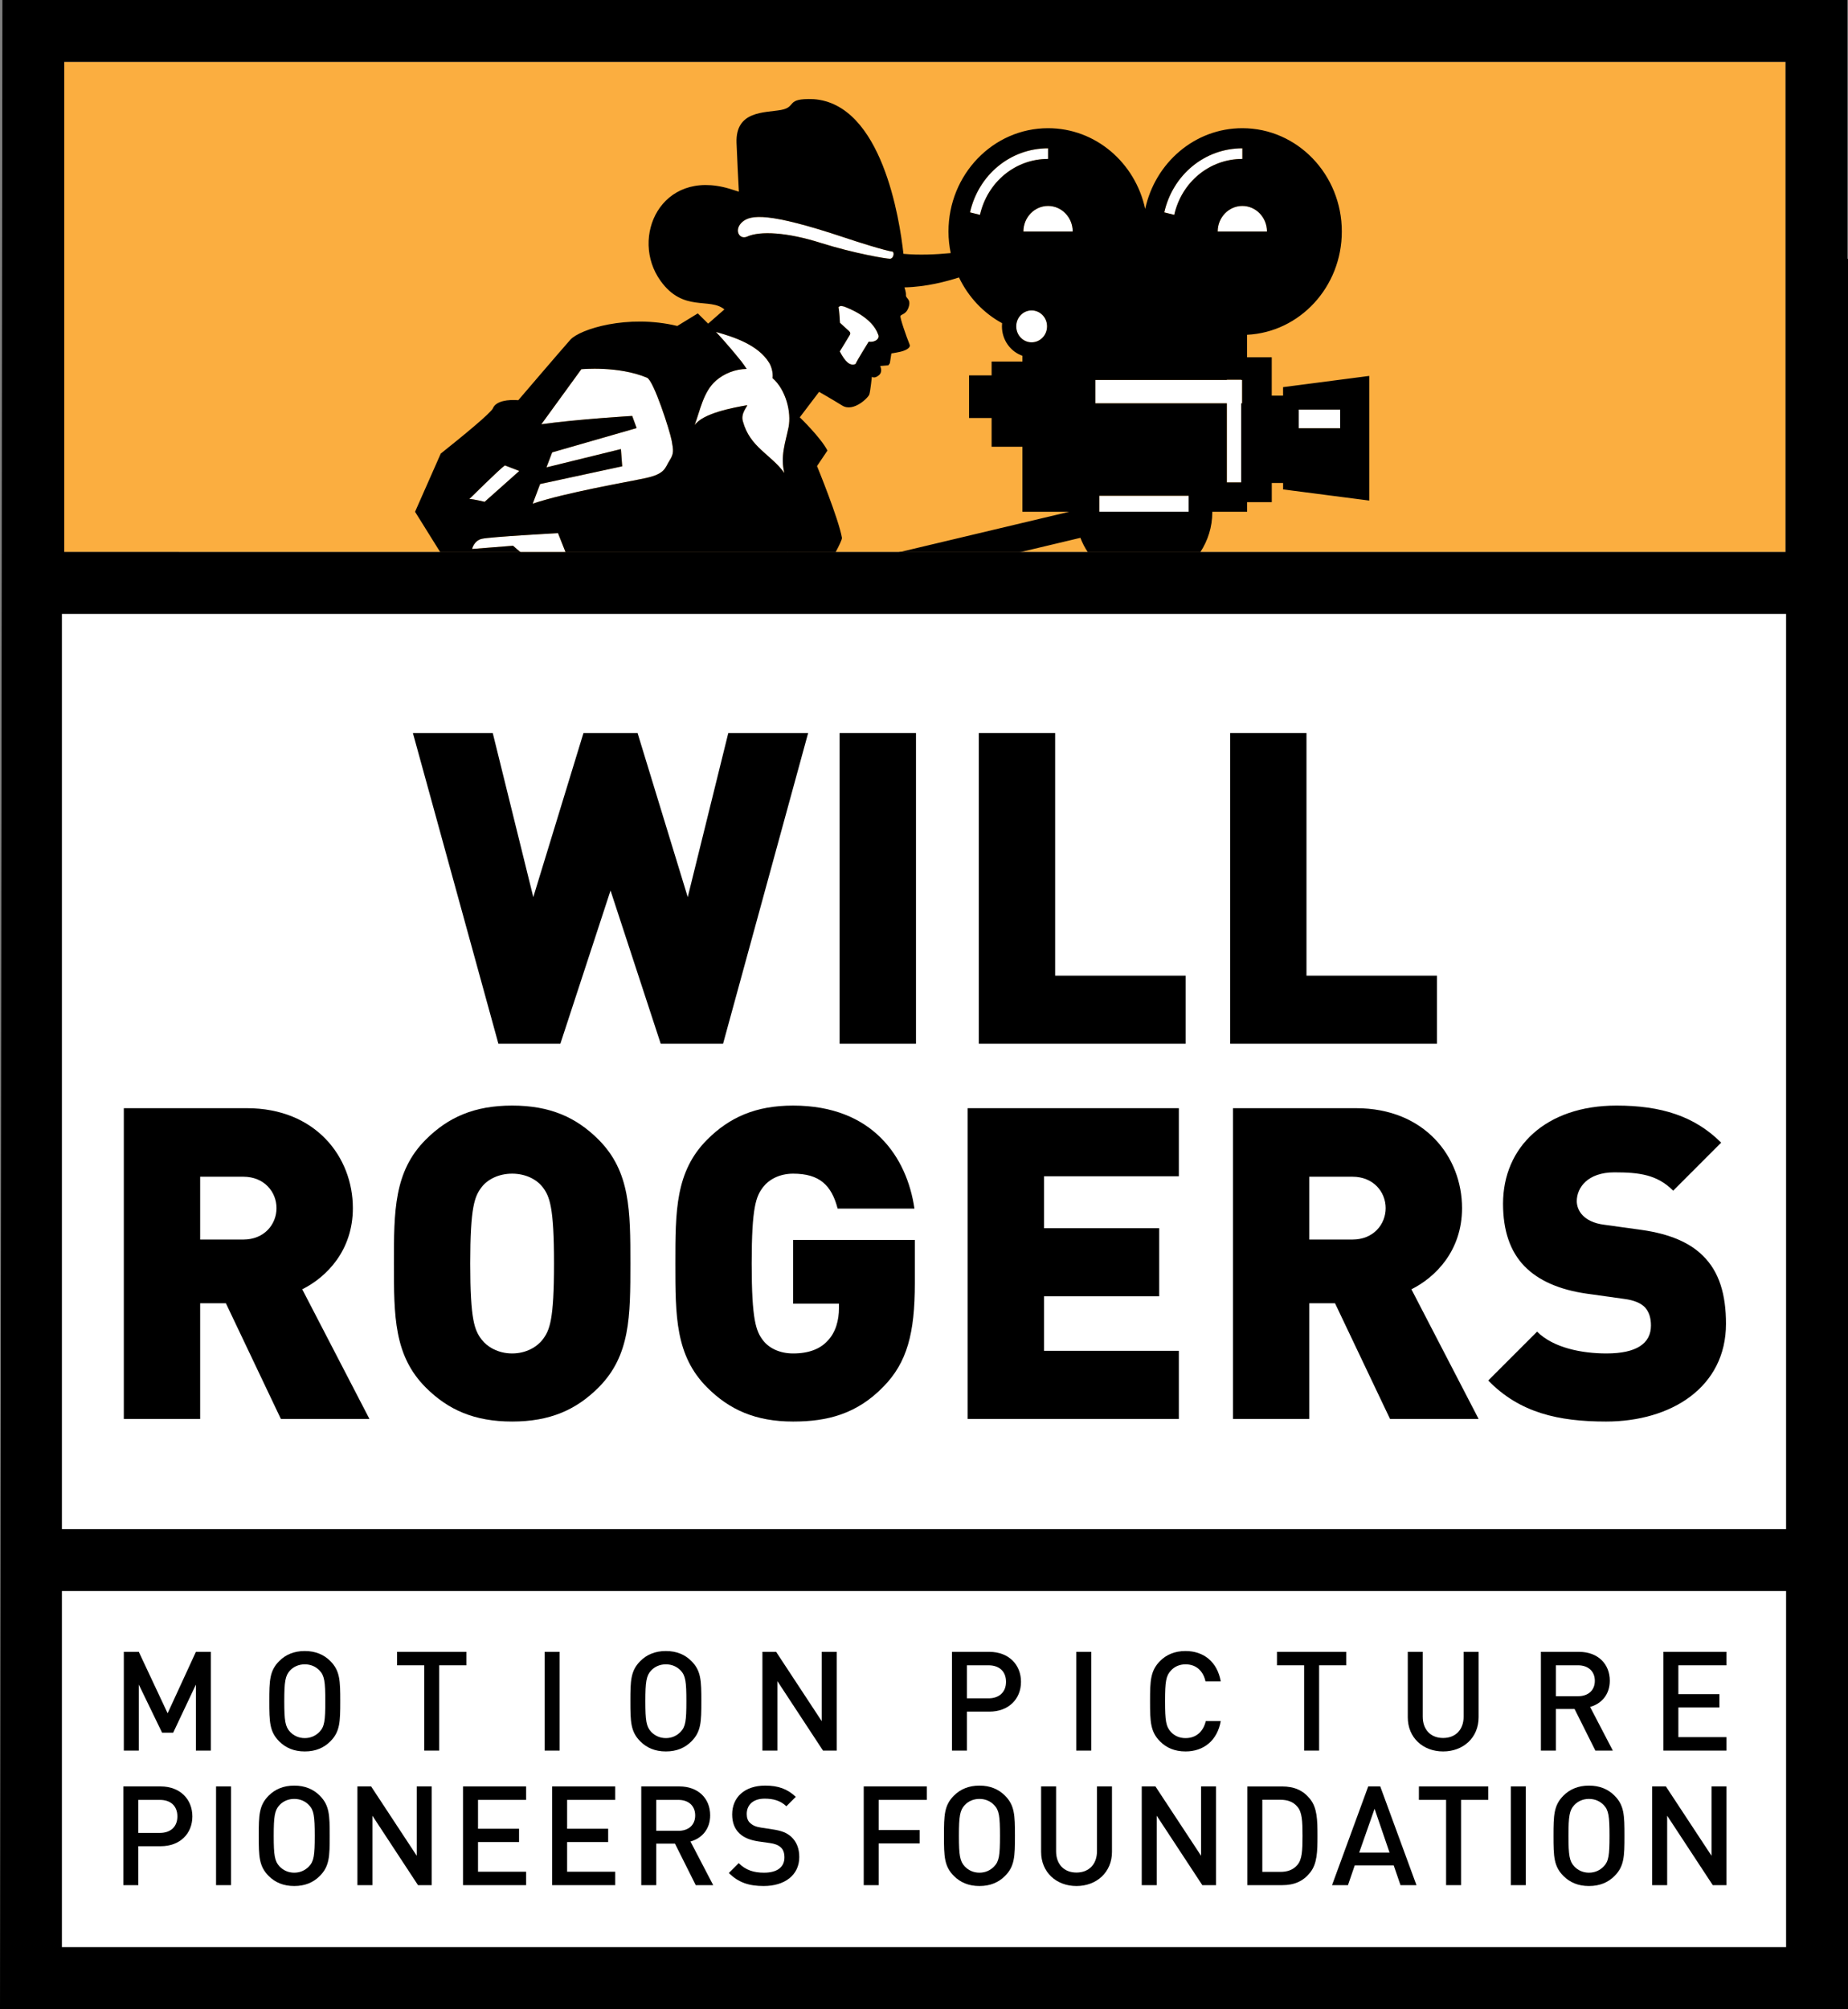 <svg xmlns="http://www.w3.org/2000/svg" version="1.1" xmlns:xlink="http://www.w3.org/1999/xlink" xmlns:svgjs="http://svgjs.dev/svgjs" width="316.016" height="343.455"><rect width="100%" height="100%" fill="#808080" stroke="none"/><svg id="SvgjsSvg1032" xmlns="http://www.w3.org/2000/svg" version="1.1" viewBox="0 0 316.016 343.455">
  <!-- Generator: Adobe Illustrator 29.2.1, SVG Export Plug-In . SVG Version: 2.1.0 Build 116)  -->
  <defs>
    <style>
      .st0 {
        fill: #fff;
      }

      .st1 {
        fill: #fbae40;
      }
    </style>
  </defs>
  <rect class="st0" x="10.572" y="104.945" width="294.87" height="227.939"></rect>
  <g>
    <path d="M123.651,178.427h-10.666l-8.582-26.188-8.579,26.188h-10.596l-14.624-53.12h13.657l6.934,28.056,8.582-28.056h9.248l8.582,28.056,6.936-28.056h13.655l-14.549,53.12Z"></path>
    <path d="M143.576,178.427v-53.12h13.062v53.12h-13.062Z"></path>
    <path d="M167.381,178.427v-53.12h13.054v41.484h22.308v11.636h-35.361Z"></path>
    <path d="M210.357,178.427v-53.12h13.057v41.484h22.308v11.636h-35.364Z"></path>
  </g>
  <g>
    <path d="M48.032,242.573l-9.403-19.773h-4.401v19.773h-13.055v-53.124h21.038c11.787,0,18.13,8.357,18.13,17.085,0,7.238-4.476,11.79-8.656,13.877l11.491,22.162h-15.145ZM41.614,201.165h-7.387v10.742h7.387c3.581,0,5.671-2.608,5.671-5.373,0-2.76-2.09-5.369-5.671-5.369Z"></path>
    <path d="M102.351,237.199c-3.806,3.803-8.281,5.818-14.771,5.818-6.492,0-10.968-2.016-14.775-5.818-5.445-5.448-5.445-12.235-5.445-21.189,0-8.952,0-15.741,5.445-21.188,3.807-3.806,8.283-5.82,14.775-5.82,6.49,0,10.965,2.015,14.771,5.82,5.447,5.446,5.447,12.235,5.447,21.188,0,8.954,0,15.741-5.447,21.189ZM92.802,202.953c-.971-1.269-2.837-2.312-5.223-2.312-2.389,0-4.253,1.043-5.223,2.312-1.195,1.571-1.944,3.355-1.944,13.057,0,9.7.749,11.414,1.944,12.984.97,1.268,2.834,2.384,5.223,2.384,2.386,0,4.252-1.115,5.223-2.384,1.19-1.57,1.938-3.284,1.938-12.984,0-9.701-.748-11.485-1.938-13.057Z"></path>
    <path d="M151.074,237.049c-4.553,4.703-9.626,5.969-15.445,5.969-6.415,0-10.895-2.016-14.697-5.818-5.444-5.448-5.444-12.235-5.444-21.189,0-8.952,0-15.741,5.444-21.188,3.803-3.806,8.283-5.82,14.697-5.82,13.656,0,19.473,8.88,20.744,17.608h-13.136c-1.045-4.03-3.133-5.969-7.608-5.969-2.387,0-4.178,1.043-5.147,2.312-1.194,1.571-1.94,3.355-1.94,13.057,0,9.7.745,11.564,1.94,13.13.97,1.27,2.76,2.238,5.147,2.238,2.76,0,4.625-.818,5.82-2.087,1.494-1.494,2.017-3.657,2.017-5.671v-.746h-7.837v-10.895h20.816v7.385c0,8.582-1.343,13.579-5.371,17.685Z"></path>
    <path d="M165.477,242.573v-53.124h36.11v11.64h-23.053v8.877h19.696v11.64h-19.696v9.324h23.053v11.644h-36.11Z"></path>
    <path d="M237.7,242.573l-9.404-19.773h-4.397v19.773h-13.054v-53.124h21.036c11.787,0,18.134,8.357,18.134,17.085,0,7.238-4.481,11.79-8.657,13.877l11.49,22.162h-15.148ZM231.285,201.165h-7.387v10.742h7.387c3.58,0,5.669-2.608,5.669-5.373,0-2.76-2.089-5.369-5.669-5.369Z"></path>
    <path d="M274.636,243.018c-8.131,0-14.773-1.491-20.143-7.016l8.356-8.353c2.761,2.76,7.609,3.729,11.863,3.729,5.149,0,7.608-1.714,7.608-4.774,0-1.267-.3-2.309-1.046-3.134-.671-.67-1.787-1.19-3.507-1.413l-6.414-.896c-4.702-.673-8.28-2.24-10.67-4.703-2.459-2.534-3.657-6.119-3.657-10.668,0-9.697,7.315-16.787,19.4-16.787,7.611,0,13.352,1.792,17.902,6.341l-8.205,8.209c-2.76-2.765-5.816-3.133-10.07-3.133-4.552,0-6.417,2.61-6.417,4.922,0,.67.222,1.643,1.044,2.463.673.675,1.792,1.344,3.658,1.57l6.41.889c4.778.674,8.211,2.169,10.45,4.406,2.837,2.761,3.953,6.715,3.953,11.641,0,10.815-9.326,16.708-20.518,16.708Z"></path>
  </g>
  <g>
    <path d="M33.499,299.271v-11.284l-3.887,8.226h-1.893l-3.984-8.226v11.284h-2.561v-16.878h2.561l4.929,10.5,4.835-10.5h2.561v16.878h-2.561Z"></path>
    <path d="M56.48,297.704c-1.092,1.092-2.514,1.711-4.36,1.711-1.849,0-3.274-.619-4.365-1.711-1.659-1.656-1.706-3.34-1.706-6.872s.047-5.213,1.706-6.873c1.09-1.091,2.516-1.709,4.365-1.709,1.847,0,3.269.618,4.36,1.709,1.661,1.66,1.706,3.341,1.706,6.873s-.045,5.216-1.706,6.872ZM54.63,285.567c-.64-.662-1.491-1.043-2.51-1.043-1.02,0-1.877.381-2.518,1.043-.827.899-.99,1.921-.99,5.265,0,3.343.164,4.338.99,5.238.641.661,1.497,1.065,2.518,1.065,1.019,0,1.87-.404,2.51-1.065.857-.877.996-1.895.996-5.238,0-3.344-.14-4.387-.996-5.265Z"></path>
    <path d="M75.108,284.69v14.58h-2.561v-14.58h-4.647v-2.298h11.853v2.298h-4.645Z"></path>
    <path d="M93.141,299.271v-16.878h2.558v16.878h-2.558Z"></path>
    <path d="M118.228,297.704c-1.088,1.092-2.511,1.711-4.36,1.711s-3.273-.619-4.365-1.711c-1.661-1.656-1.706-3.34-1.706-6.872s.044-5.213,1.706-6.873c1.092-1.091,2.516-1.709,4.365-1.709s3.272.618,4.36,1.709c1.661,1.66,1.707,3.341,1.707,6.873s-.045,5.216-1.707,6.872ZM116.383,285.567c-.643-.662-1.495-1.043-2.515-1.043-1.02,0-1.872.381-2.515,1.043-.83.899-.994,1.921-.994,5.265,0,3.343.165,4.338.994,5.238.643.661,1.495,1.065,2.515,1.065,1.02,0,1.872-.404,2.515-1.065.848-.877.991-1.895.991-5.238,0-3.344-.143-4.387-.991-5.265Z"></path>
    <path d="M140.737,299.271l-7.801-11.877v11.877h-2.559v-16.878h2.346l7.799,11.854v-11.854h2.562v16.878h-2.348Z"></path>
    <path d="M169.19,292.609h-3.836v6.661h-2.561v-16.878h6.396c3.297,0,5.405,2.181,5.405,5.121,0,2.938-2.108,5.096-5.405,5.096ZM169.05,284.69h-3.696v5.644h3.696c1.801,0,2.984-1.044,2.984-2.82,0-1.804-1.184-2.823-2.984-2.823Z"></path>
    <path d="M184.047,299.271v-16.878h2.559v16.878h-2.559Z"></path>
    <path d="M202.735,299.415c-1.849,0-3.274-.619-4.363-1.711-1.638-1.656-1.709-3.34-1.709-6.872s.071-5.213,1.709-6.873c1.089-1.091,2.515-1.709,4.363-1.709,3.104,0,5.429,1.849,6.019,5.192h-2.606c-.38-1.732-1.543-2.918-3.414-2.918-1.022,0-1.875.381-2.488,1.048-.857.894-1.019,1.916-1.019,5.26,0,3.343.161,4.361,1.019,5.265.613.663,1.466,1.039,2.488,1.039,1.871,0,3.06-1.182,3.459-2.914h2.561c-.591,3.344-2.938,5.193-6.019,5.193Z"></path>
    <path d="M225.574,284.69v14.58h-2.561v-14.58h-4.644v-2.298h11.852v2.298h-4.647Z"></path>
    <path d="M246.78,299.415c-3.441,0-6.044-2.346-6.044-5.833v-11.19h2.558v11.067c0,2.256,1.376,3.656,3.486,3.656s3.508-1.4,3.508-3.656v-11.067h2.56v11.19c0,3.487-2.631,5.833-6.067,5.833Z"></path>
    <path d="M272.815,299.271l-3.557-7.113h-3.2v7.113h-2.558v-16.878h6.539c3.202,0,5.243,2.064,5.243,4.93,0,2.419-1.473,3.962-3.369,4.481l3.889,7.468h-2.987ZM269.853,284.69h-3.794v5.286h3.794c1.708,0,2.87-.975,2.87-2.632,0-1.656-1.162-2.654-2.87-2.654Z"></path>
    <path d="M284.446,299.271v-16.878h10.791v2.298h-8.229v4.932h7.02v2.276h-7.02v5.072h8.229v2.3h-10.791Z"></path>
  </g>
  <g>
    <path d="M27.494,315.618h-3.843v6.657h-2.561v-16.874h6.403c3.292,0,5.402,2.18,5.402,5.122,0,2.938-2.11,5.095-5.402,5.095ZM27.351,307.697h-3.7v5.646h3.7c1.804,0,2.983-1.043,2.983-2.819,0-1.805-1.179-2.826-2.983-2.826Z"></path>
    <path d="M36.946,322.275v-16.874h2.56v16.874h-2.56Z"></path>
    <path d="M54.677,320.713c-1.09,1.092-2.511,1.71-4.363,1.71-1.849,0-3.272-.618-4.362-1.71-1.659-1.656-1.706-3.341-1.706-6.873,0-3.531.047-5.215,1.706-6.876,1.09-1.088,2.514-1.705,4.362-1.705,1.851,0,3.272.617,4.363,1.705,1.659,1.661,1.704,3.345,1.704,6.876,0,3.532-.045,5.217-1.704,6.873ZM52.827,308.579c-.639-.666-1.494-1.047-2.512-1.047-1.018,0-1.873.381-2.512,1.047-.831.897-.997,1.916-.997,5.261,0,3.342.166,4.338.997,5.238.639.662,1.494,1.066,2.512,1.066,1.018,0,1.873-.404,2.512-1.066.855-.878.998-1.897.998-5.238,0-3.345-.143-4.388-.998-5.261Z"></path>
    <path d="M71.481,322.275l-7.799-11.874v11.874h-2.561v-16.874h2.346l7.799,11.851v-11.851h2.561v16.874h-2.346Z"></path>
    <path d="M79.179,322.275v-16.874h10.789v2.296h-8.226v4.935h7.017v2.273h-7.017v5.074h8.226v2.296h-10.789Z"></path>
    <path d="M94.42,322.275v-16.874h10.785v2.296h-8.226v4.935h7.018v2.273h-7.018v5.074h8.226v2.296h-10.785Z"></path>
    <path d="M118.976,322.275l-3.557-7.106h-3.198v7.106h-2.562v-16.874h6.546c3.197,0,5.238,2.06,5.238,4.933,0,2.415-1.47,3.954-3.369,4.478l3.888,7.464h-2.986ZM116.015,307.697h-3.794v5.289h3.794c1.706,0,2.866-.973,2.866-2.634,0-1.656-1.16-2.655-2.866-2.655Z"></path>
    <path d="M130.613,322.423c-2.537,0-4.341-.593-5.976-2.231l1.684-1.683c1.231,1.23,2.632,1.635,4.338,1.635,2.231,0,3.483-.949,3.483-2.607,0-.758-.188-1.351-.659-1.754-.431-.377-.998-.591-1.855-.712l-1.987-.283c-1.378-.215-2.444-.64-3.178-1.351-.831-.763-1.258-1.853-1.258-3.251,0-2.938,2.134-4.929,5.643-4.929,2.254,0,3.794.567,5.238,1.92l-1.61,1.611c-1.045-.994-2.276-1.302-3.722-1.302-1.992,0-3.059,1.091-3.059,2.628,0,.617.166,1.186.615,1.565.428.382.926.618,1.852.761l2.013.307c1.545.237,2.396.594,3.129,1.258.904.832,1.376,1.991,1.376,3.46,0,3.107-2.512,4.956-6.066,4.956Z"></path>
    <path d="M150.257,307.697v5.148h7.018v2.298h-7.018v7.132h-2.557v-16.874h10.784v2.296h-8.227Z"></path>
    <path d="M171.852,320.713c-1.092,1.092-2.515,1.71-4.36,1.71-1.851,0-3.271-.618-4.363-1.71-1.662-1.656-1.707-3.341-1.707-6.873,0-3.531.045-5.215,1.707-6.876,1.092-1.088,2.512-1.705,4.363-1.705,1.846,0,3.269.617,4.36,1.705,1.659,1.661,1.709,3.345,1.709,6.876,0,3.532-.05,5.217-1.709,6.873ZM170.001,308.579c-.639-.666-1.491-1.047-2.51-1.047-1.02,0-1.878.381-2.514,1.047-.828.897-.998,1.916-.998,5.261,0,3.342.17,4.338.998,5.238.636.662,1.493,1.066,2.514,1.066,1.019,0,1.871-.404,2.51-1.066.855-.878.999-1.897.999-5.238,0-3.345-.144-4.388-.999-5.261Z"></path>
    <path d="M184.079,322.423c-3.438,0-6.044-2.351-6.044-5.835v-11.187h2.56v11.066c0,2.254,1.376,3.654,3.484,3.654,2.111,0,3.51-1.4,3.51-3.654v-11.066h2.562v11.187c0,3.484-2.633,5.835-6.071,5.835Z"></path>
    <path d="M205.602,322.275l-7.801-11.874v11.874h-2.559v-16.874h2.346l7.801,11.851v-11.851h2.561v16.874h-2.348Z"></path>
    <path d="M224.018,320.145c-1.188,1.472-2.68,2.131-4.79,2.131h-5.927v-16.874h5.927c2.11,0,3.603.662,4.79,2.131,1.232,1.518,1.277,3.608,1.277,6.308,0,2.701-.046,4.791-1.277,6.305ZM221.833,308.836c-.71-.829-1.682-1.16-2.892-1.16h-3.079v12.329h3.079c1.21,0,2.182-.331,2.892-1.164.832-.922.904-2.489.904-5.001,0-2.516-.072-4.078-.904-5.004Z"></path>
    <path d="M239.491,322.275l-1.162-3.386h-6.661l-1.16,3.386h-2.725l6.186-16.874h2.062l6.189,16.874h-2.728ZM235.058,309.216l-2.631,7.493h5.192l-2.562-7.493Z"></path>
    <path d="M249.848,307.697v14.578h-2.559v-14.578h-4.649v-2.296h11.854v2.296h-4.646Z"></path>
    <path d="M258.354,322.275v-16.874h2.561v16.874h-2.561Z"></path>
    <path d="M276.085,320.713c-1.089,1.092-2.514,1.71-4.363,1.71-1.846,0-3.269-.618-4.36-1.71-1.659-1.656-1.708-3.341-1.708-6.873,0-3.531.049-5.215,1.708-6.876,1.091-1.088,2.515-1.705,4.36-1.705,1.85,0,3.274.617,4.363,1.705,1.661,1.661,1.707,3.345,1.707,6.876,0,3.532-.046,5.217-1.707,6.873ZM274.236,308.579c-.64-.666-1.496-1.047-2.515-1.047-1.018,0-1.873.381-2.513,1.047-.829.897-.993,1.916-.993,5.261,0,3.342.164,4.338.993,5.238.64.662,1.494,1.066,2.513,1.066,1.019,0,1.875-.404,2.515-1.066.853-.878.995-1.897.995-5.238,0-3.345-.143-4.388-.995-5.261Z"></path>
    <path d="M292.891,322.275l-7.799-11.874v11.874h-2.562v-16.874h2.346l7.802,11.851v-11.851h2.559v16.874h-2.347Z"></path>
  </g>
  <rect class="st1" x="10.981" y="10.571" width="294.359" height="83.801"></rect>
  <path class="st0" d="M82.422,92.104c-1.391.305-1.693,1.744-1.693,1.744l6.998-.554s.521.45,1.241,1.077h7.731l-1.28-3.231s-11.616.632-12.997.964Z"></path>
  <path class="st0" d="M144.258,52.374h-.107c-.512-.214-.764.158-.764.158.15.584.251,2.647.251,2.647,0,0,1.032.964,1.337,1.224.302.26.558.467.343.856-.191.361-1.718,2.816-1.718,2.816.964,1.842,1.781,2.534,2.704,2.153.347-.786,2.249-3.814,2.249-3.814,1.173.166,1.939-.581,1.621-1.216-1.024-2.968-5.047-4.511-5.917-4.824Z"></path>
  <path class="st0" d="M127.779,69.268c0,.282-1.129,1.378-.751,2.734,1.22,4.496,4.736,5.6,7.103,8.854-.719-2.839.185-5.224.717-7.826.503-2.538-.442-6.379-2.736-8.39.124-.904-.208-2.048-.61-2.666-1.862-2.975-5.849-4.332-9.072-5.227,0,0,1.887,1.969,4.382,5.087.213.253.51.719.875,1.239-1.921.018-3.841.764-5.265,2.01-2.169,1.903-2.692,5.11-3.643,7.597,1.437-2.045,6.568-2.983,9-3.412Z"></path>
  <path class="st0" d="M140.351,41.526c5.656,1.785,11.315,2.741,11.855,2.711.536-.027.757-.885.485-1.205-1.48-.222-6.01-1.657-8.378-2.456-12.954-4.315-15.937-3.86-17.349-2.654-1.495,1.28-.614,3.065.731,2.556,2.275-1.065,7.008-.745,12.657,1.048Z"></path>
  <path class="st0" d="M179.223,25.352c-6.398,0-11.889,4.496-13.348,10.955l1.705.425c1.282-5.637,6.064-9.562,11.643-9.562v-1.818Z"></path>
  <path class="st0" d="M176.405,53.067c-1.443,0-2.625,1.208-2.625,2.723,0,1.517,1.182,2.733,2.625,2.733,1.464,0,2.647-1.216,2.647-2.733,0-1.515-1.184-2.723-2.647-2.723Z"></path>
  <path class="st0" d="M114.475,78.762c.777-1.198.699-1.744.39-3.431-.309-1.669-3.077-10.289-4.222-10.763-4.933-2.067-11.233-1.446-11.233-1.446l-6.838,9.407c6.146-.87,15.539-1.424,15.539-1.424l.755,2.076-14.443,4.153-.974,2.564,12.728-3.126.223,2.945-14.037,3.028-1.264,3.358c5.704-1.921,16.082-3.671,19.375-4.387,3.307-.724,3.238-1.752,4.001-2.956Z"></path>
  <path class="st0" d="M88.805,80.513l-2.467-.949c-.836.558-6.074,5.743-6.074,5.743.693,0,2.613.482,2.613.482l5.928-5.275Z"></path>
  <polygon class="st0" points="212.252 82.47 212.252 68.951 212.406 68.951 212.406 64.956 212.252 64.956 212.252 64.915 209.795 64.915 209.795 64.956 187.304 64.956 187.304 68.951 209.795 68.951 209.795 82.47 212.252 82.47"></polygon>
  <path class="st0" d="M208.232,39.579h8.426c0-2.411-1.89-4.372-4.211-4.372-2.323,0-4.215,1.962-4.215,4.372Z"></path>
  <rect class="st0" x="222.089" y="70.025" width="7.083" height="3.193"></rect>
  <rect class="st0" x="187.992" y="84.753" width="15.271" height="2.73"></rect>
  <path class="st0" d="M212.447,27.17v-1.818c-6.402,0-11.89,4.496-13.351,10.955l1.703.425c1.274-5.637,6.066-9.562,11.648-9.562Z"></path>
  <path class="st0" d="M179.223,35.206c-2.325,0-4.216,1.962-4.216,4.372h8.43c0-2.411-1.889-4.372-4.214-4.372Z"></path>
  <path d="M219.411,66.18v1.457h-1.937v-6.556h-4.219v-3.849c9.02-.444,16.201-8.172,16.201-17.653,0-9.75-7.611-17.665-17.01-17.665-8.129,0-14.909,5.905-16.614,13.805-1.698-7.9-8.485-13.805-16.61-13.805-9.396,0-17.028,7.915-17.028,17.665,0,1.269.138,2.504.384,3.687-2.46.237-5.396.38-8.087.128-.636-5.833-3.667-25.653-15.4-26.447-4.888-.181-2.758,1.337-5.53,1.849-2.775.509-7.795.079-7.61,5.604.116,2.911.271,6.052.399,8.371-.557-.18-1.103-.35-1.645-.519-11.726-3.468-17.021,8.41-11.756,15.749,3.903,5.456,8.424,2.787,10.924,4.896l-2.777,2.432-1.77-1.751-3.508,2.147c-8.475-2.045-16.673.539-18.298,2.365-1.621,1.826-8.891,10.326-8.891,10.326-1.676-.139-3.817.102-4.334,1.375-.332.803-5.311,4.869-8.927,7.754l-4.393,9.945,4.295,6.884h13.7c-.72-.627-1.241-1.077-1.241-1.077l-6.998.554s.302-1.439,1.693-1.744c1.381-.332,12.997-.964,12.997-.964l1.28,3.231h46.206c.511-.96,1.071-2.083,1.067-2.422-.529-3.17-4.26-12.277-4.26-12.277l1.782-2.654c-1.151-2.229-4.731-5.679-4.731-5.679l3.302-4.353s2.083,1.182,3.975,2.353c1.9,1.163,4.461-1.367,4.619-1.92.174-.546.433-3.02.433-3.02,0,0,.399.395,1.167-.23.782-.614.245-1.601.245-1.601l1.397-.117.266-.365.26-1.672s.542-.067,1.413-.259c.849-.17,1.922-.633,1.719-1.217-.603-1.488-1.672-4.594-1.582-4.907.072-.302.887-.272,1.305-1.268.673-1.627-.405-1.71-.364-2.279.043-.561-.259-1.359-.259-1.359,3.766-.079,7.231-1.028,9.33-1.698,1.594,3.336,4.178,6.085,7.371,7.821-.011.181-.026.365-.026.542,0,2.346,1.474,4.326,3.503,5.027v.986h-5.272v2.365h-3.852v7.287h3.852v4.915h5.272v11.113h8.018l-28.972,6.888h20.651l10.219-2.433c.323.871.751,1.678,1.251,2.433h19.263c1.271-1.947,2.038-4.278,2.038-6.79,0-.042-.005-.06-.005-.098h5.957v-1.642h4.219v-3.28h1.937v1.103l14.732,1.905v-21.31l-14.732,1.92ZM152.206,44.237c-.54.03-6.199-.926-11.855-2.711-5.649-1.793-10.382-2.113-12.657-1.048-1.345.509-2.226-1.276-.731-2.556,1.412-1.206,4.394-1.661,17.349,2.654,2.369.798,6.899,2.233,8.378,2.456.272.32.051,1.178-.485,1.205ZM148.553,58.415s-1.901,3.028-2.249,3.814c-.922.381-1.74-.311-2.704-2.153,0,0,1.527-2.455,1.718-2.816.214-.389-.042-.596-.343-.856-.305-.259-1.337-1.224-1.337-1.224,0,0-.102-2.064-.251-2.647,0,0,.251-.372.764-.158h.107c.87.313,4.892,1.856,5.917,4.824.318.636-.449,1.382-1.621,1.216ZM82.877,85.788s-1.92-.482-2.613-.482c0,0,5.238-5.185,6.074-5.743l2.467.949-5.928,5.275ZM114.475,78.762c-.763,1.205-.695,2.232-4.001,2.956-3.293.715-13.672,2.466-19.375,4.387l1.264-3.358,14.037-3.028-.223-2.945-12.728,3.126.974-2.564,14.443-4.153-.755-2.076s-9.394.554-15.539,1.424l6.838-9.407s6.3-.621,11.233,1.446c1.145.474,3.914,9.094,4.222,10.763.309,1.687.387,2.232-.39,3.431ZM134.13,80.856c-2.367-3.254-5.882-4.357-7.103-8.854-.378-1.355.751-2.452.751-2.734-2.433.429-7.564,1.367-9,3.412.951-2.486,1.475-5.694,3.643-7.597,1.424-1.246,3.344-1.992,5.265-2.01-.365-.52-.662-.987-.875-1.239-2.495-3.118-4.382-5.087-4.382-5.087,3.224.895,7.21,2.252,9.072,5.227.402.617.734,1.761.61,2.666,2.293,2.011,3.239,5.852,2.736,8.39-.533,2.602-1.437,4.986-.717,7.826ZM167.58,36.731l-1.705-.425c1.459-6.458,6.949-10.955,13.348-10.955v1.818c-5.579,0-10.36,3.924-11.643,9.562ZM176.405,58.524c-1.443,0-2.625-1.216-2.625-2.733,0-1.515,1.182-2.723,2.625-2.723,1.464,0,2.647,1.208,2.647,2.723,0,1.517-1.184,2.733-2.647,2.733ZM175.007,39.579c0-2.411,1.891-4.372,4.216-4.372s4.214,1.962,4.214,4.372h-8.43ZM212.447,25.352v1.818c-5.582,0-10.373,3.924-11.648,9.562l-1.703-.425c1.461-6.458,6.948-10.955,13.351-10.955ZM203.264,87.483h-15.271v-2.73h15.271v2.73ZM212.406,68.951h-.154v13.519h-2.457v-13.519h-22.491v-3.995h22.491v-.042h2.457v.042h.154v3.995ZM208.232,39.579c0-2.411,1.892-4.372,4.215-4.372,2.321,0,4.211,1.962,4.211,4.372h-8.426ZM229.172,73.218h-7.083v-3.193h7.083v3.193Z"></path>
  <path d="M315.916,44.237V0H.41l-.41,343.455h316.016V44.237h-.1ZM10.981,10.57h294.359v83.801H10.981V10.57ZM305.442,332.884H10.572v-60.895h294.87v60.895ZM10.572,261.418V104.945h294.869l.001,156.473H10.572Z"></path>
  <polygon points="153.218 94.529 173.308 94.529 173.871 94.529 174.533 94.371 153.882 94.371 153.218 94.529"></polygon>
  <path d="M134.681,94.529h8.14c.027-.051.056-.105.084-.158h-8.217l-.007.158Z"></path>
  <polygon points="75.269 94.371 75.367 94.529 76.533 94.529 76.522 94.371 75.269 94.371"></polygon>
  <path d="M186.098,94.529h19.069c.034-.051.065-.106.099-.158h-19.263c.034.051.06.107.095.158Z"></path>
  <polygon points="96.699 94.371 96.762 94.529 96.815 94.529 134.681 94.529 134.688 94.371 96.699 94.371"></polygon>
  <path d="M88.969,94.371h-12.447l.011.158h12.617c-.065-.057-.119-.103-.181-.158Z"></path>
</svg><style>@media (prefers-color-scheme: light) { :root { filter: none; } }
@media (prefers-color-scheme: dark) { :root { filter: none; } }
</style></svg>